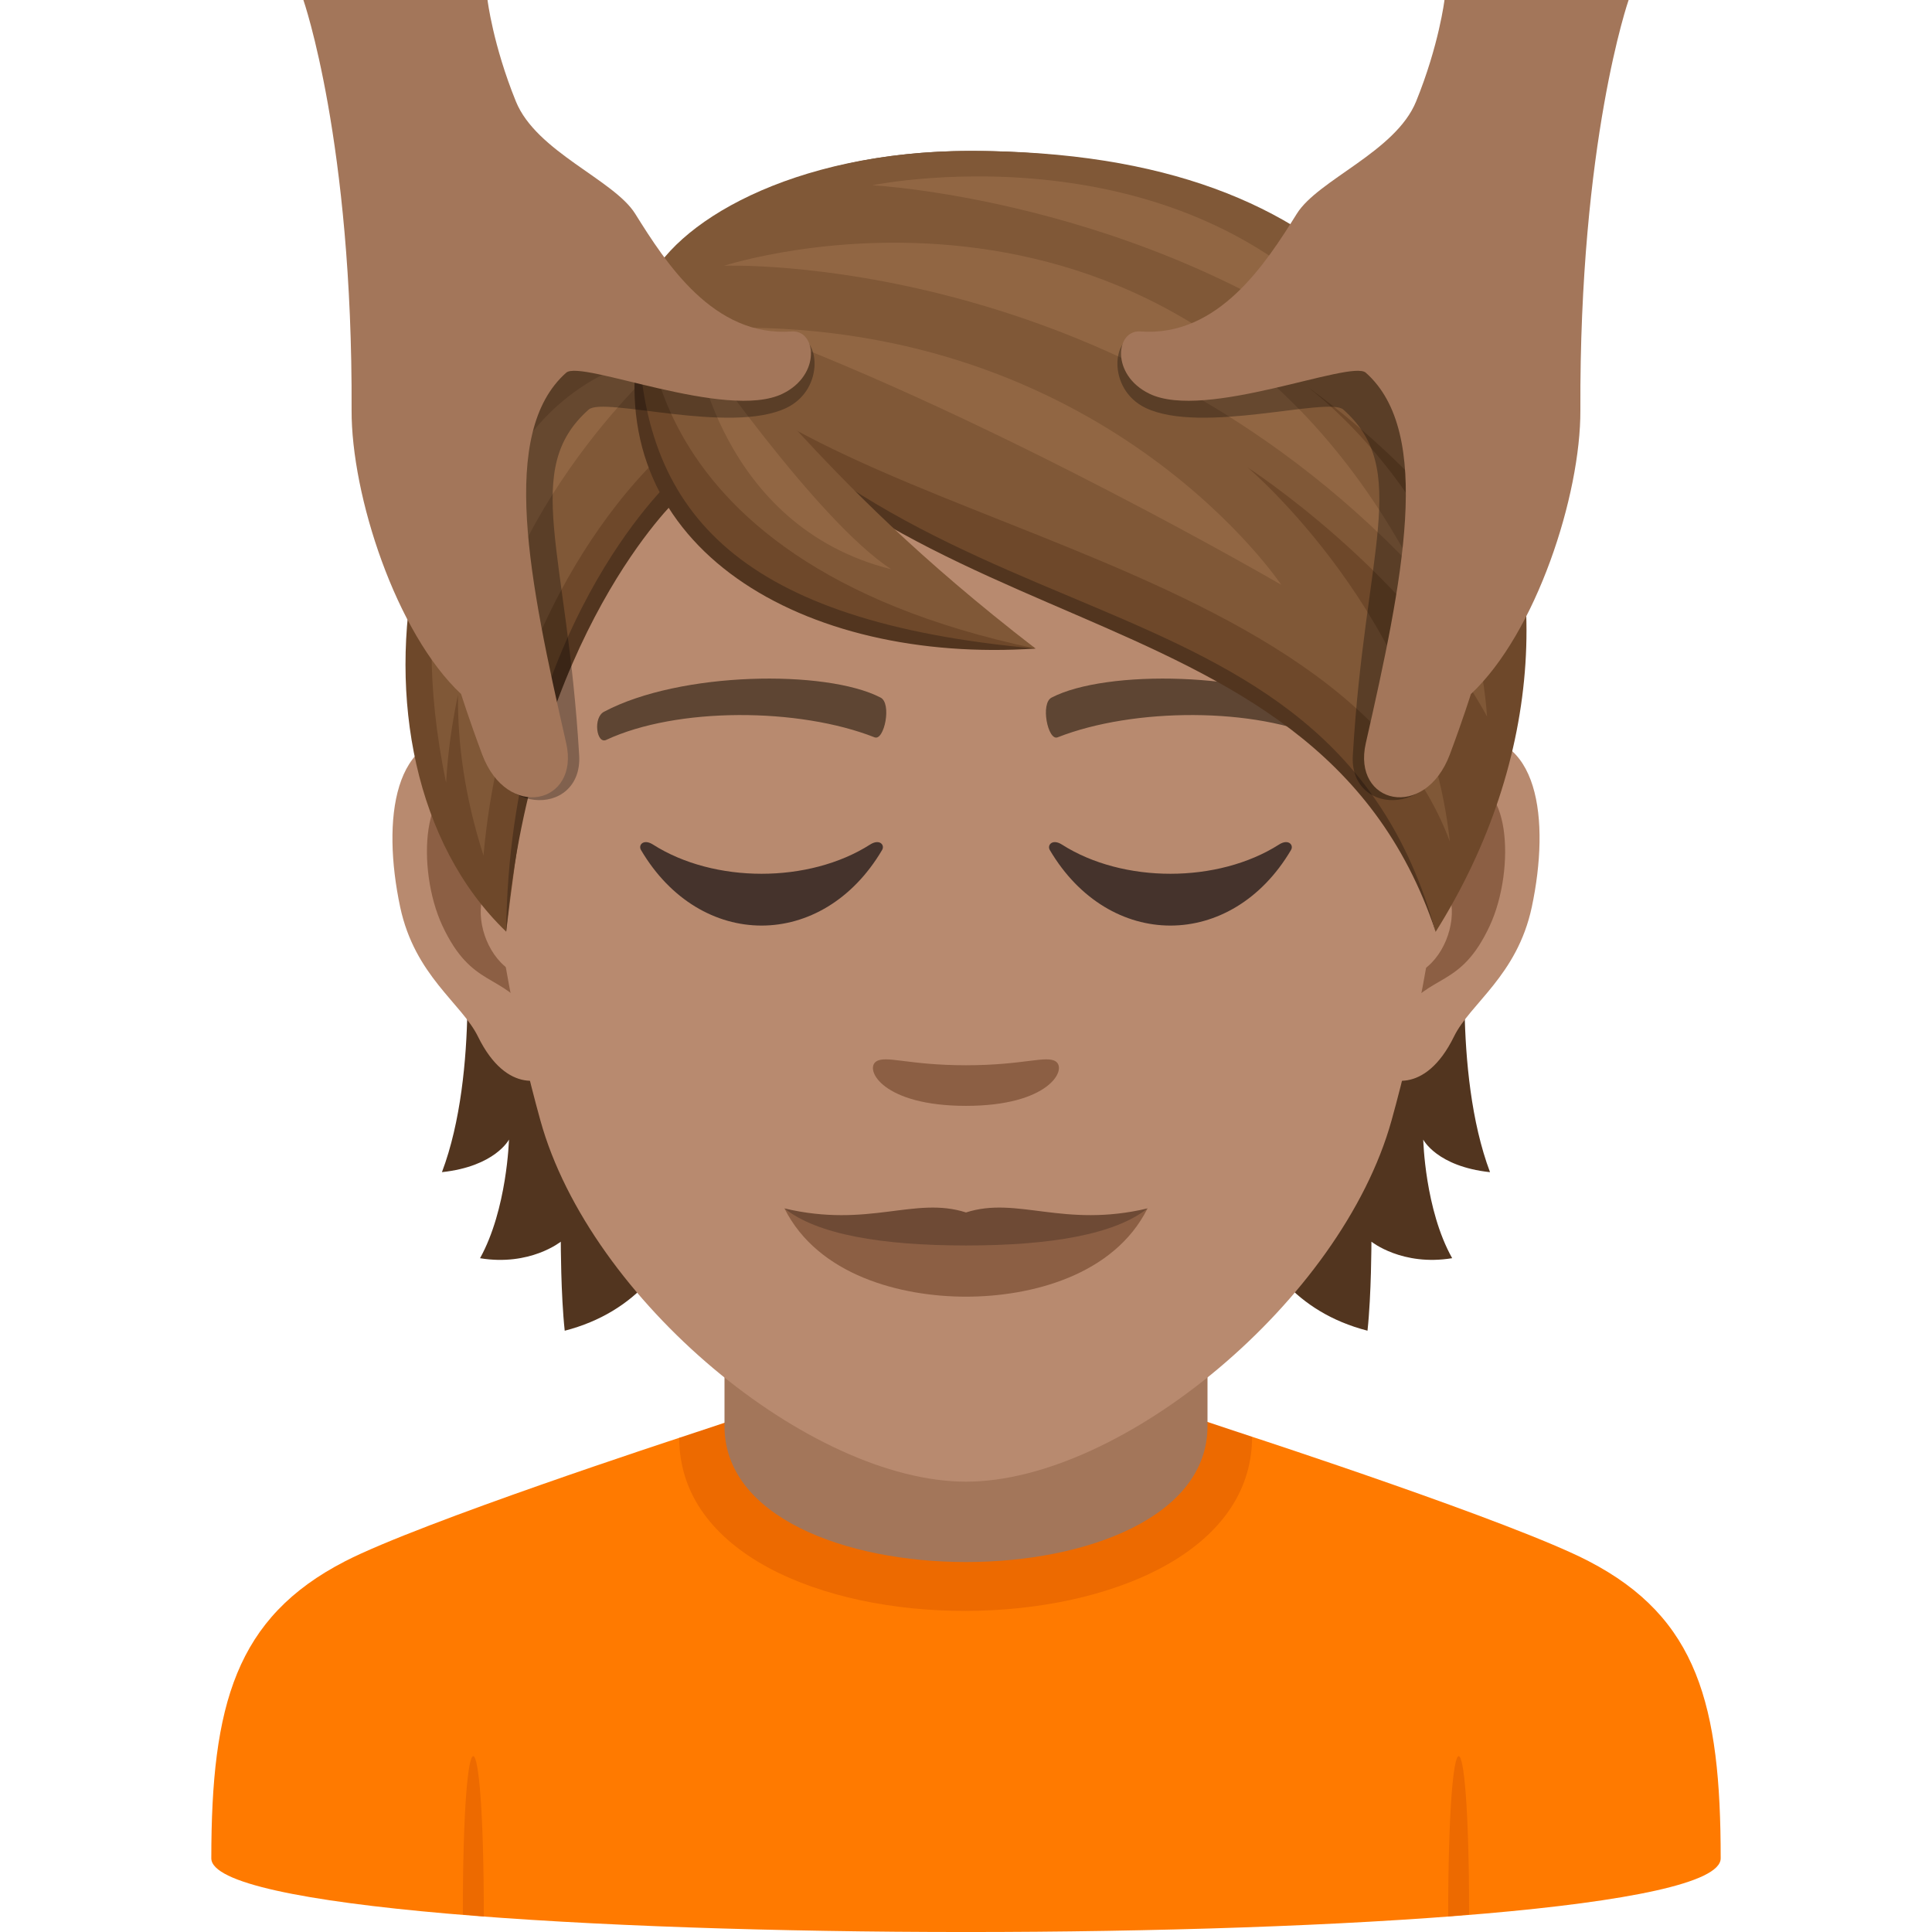 <svg xmlns="http://www.w3.org/2000/svg" xml:space="preserve" style="enable-background:new 0 0 64 64" viewBox="0 0 64 64"><path d="M11.432 51.718C13.934 50.43 22.5 47.63 22.5 47.63l18.977-.035s8.662 2.827 11.148 4.12C56.24 53.588 57 56.477 57 61.56c0 3.254-50 3.254-50 0 0-5.086.807-7.976 4.432-9.842z" style="fill:#ff7a00"/><path d="m16.027 63.483-.695-.066c0-7.034.695-6.968.695.066zm32.639-.066-.693.066c0-7.034.693-7.1.693-.066zM22.5 47.63c0 7.668 18.977 7.633 18.977-.035l-1.707-.567H24.31l-1.81.602z" style="fill:#ed6a00"/><path d="M24 47.243c0 6.002 16 6.002 16 0v-6.64H24v6.64z" style="fill:#a3765a"/><path d="M15.385 30.575s.51 4.933-.745 8.254c1.763-.19 2.22-1.079 2.22-1.079s-.061 2.31-.958 3.93c1.657.273 2.675-.548 2.675-.548s0 1.748.13 2.95c4.826-1.247 4.537-6.864 4.537-6.864l-7.86-6.643zm33.974 8.255c-1.254-3.33-.745-8.255-.745-8.255l-7.851 6.643s-.29 5.617 4.537 6.863c.13-1.2.13-2.949.13-2.949s1.018.821 2.675.547c-.905-1.61-.958-3.929-.958-3.929s.448.89 2.212 1.08z" style="fill:#52351f"/><path d="M48.439 24.427c-2.546.311-4.385 8.831-2.782 11.08.22.313 1.536.814 2.508-1.17.54-1.102 2.09-2.014 2.577-4.286.616-2.903.236-5.928-2.303-5.624zm-32.879 0c2.546.311 4.385 8.831 2.781 11.08-.22.313-1.535.814-2.508-1.17-.54-1.102-2.09-2.014-2.576-4.286-.616-2.903-.228-5.928 2.303-5.624z" style="fill:#b88a6f"/><path d="M48.37 26.06c-.66.213-1.39 1.224-1.778 2.904 2.318-.502 1.74 3.367-.273 3.443.015.388.045.79.09 1.208.974-1.413 1.962-.843 2.942-2.949.874-1.892.669-5.122-.98-4.605zm-30.963 2.896c-.396-1.68-1.118-2.69-1.779-2.895-1.641-.517-1.854 2.713-.973 4.605.98 2.098 1.969 1.536 2.942 2.95.045-.426.076-.821.09-1.217-1.998-.09-2.568-3.906-.28-3.443z" style="fill:#8c5f44"/><path d="M32 8.04c-11.029 0-16.341 8.984-15.68 20.529.137 2.318.783 5.67 1.58 8.543 1.65 5.966 8.947 11.97 14.1 11.97s12.441-6.004 14.098-11.97c.798-2.873 1.444-6.217 1.581-8.543.661-11.545-4.651-20.529-15.68-20.529z" style="fill:#b88a6f"/><path d="M43.985 23.575c-2.523-1.337-7.35-1.398-9.143-.47-.388.181-.13 1.443.19 1.321 2.508-.988 6.551-1.01 8.892.084.312.152.441-.745.061-.935zm-23.971 0c2.523-1.337 7.35-1.398 9.15-.47.388.181.13 1.443-.19 1.321-2.508-.988-6.544-1.01-8.892.084-.32.152-.448-.745-.068-.935z" style="fill:#5e4533"/><path d="M34.979 35.166c-.312-.22-1.057.122-2.98.122s-2.66-.342-2.979-.122c-.38.266.22 1.467 2.98 1.467 2.75 0 3.351-1.201 2.979-1.467z" style="fill:#8c5f44"/><path d="M28.826 27.975c-2.024 1.293-5.17 1.293-7.198 0-.31-.196-.494.015-.394.183 1.967 3.337 6.02 3.337 7.986 0 .1-.168-.084-.379-.394-.183zm13.546 0c-2.028 1.293-5.174 1.293-7.198 0-.31-.196-.493.015-.398.183 1.967 3.337 6.023 3.337 7.99 0 .1-.168-.088-.379-.394-.183z" style="fill:#45332c"/><path d="M32 40.556c-1.982 0-4.226.156-6.014-.526 1.111 2.217 3.852 2.924 6.014 2.924 2.162 0 4.903-.707 6.014-2.924-1.788.681-4.032.526-6.014.526z" style="fill:#8c5f44"/><path d="M32 40.164c-1.703-.547-3.22.528-6.014-.134 1.082.864 3.223 1.228 6.014 1.228 2.79 0 4.932-.364 6.014-1.228-2.794.661-4.311-.413-6.014.134z" style="fill:#6e4a35"/><path d="M21.61 9.765c5.776 5.51 22.968 8.96 25.947 21.098C43.491 18.68 28.541 22.1 21.61 9.765z" style="fill:#52351f"/><path d="M32.167 5C25.456 5 22.104 8.04 21.42 9.484c8.368 12.775 22.55 8.451 26.137 21.386C54.77 19.387 48.781 5 32.167 5z" style="fill:#6e482a"/><path d="M32.167 5C26.19 5 22.25 7.427 21.42 9.484c2.894 7.796 22.76 8.034 26.608 18.394-.81-7.436-6.7-12.394-6.7-12.394s5.297 3.422 7.932 8.251c-.49-6.935-5.959-10.927-5.959-10.927s4.93 3.422 6.559 7.365C48.897 12.178 45.057 5 32.167 5z" style="fill:#805837"/><path d="M46.346 13.013c-5.543-9.338-17.449-6.876-17.449-6.876s9.907.514 17.45 6.876z" style="fill:#916643"/><path d="M46.83 18.825C38.87 3.927 23.99 8.803 23.99 8.803s12.873-.495 22.842 10.022z" style="fill:#916643"/><path d="M24.83 10.855c8.2 3.04 17.613 8.517 17.613 8.517s-5.565-8.359-17.614-8.517z" style="fill:#916643"/><path d="M21.42 9.484c-8.11 1.854-10.725 15.542-4.652 21.379.753-6.225 1.482-10.222 5.617-14.433 0 0 .243-3.7-.965-6.946z" style="fill:#6e482a"/><path d="M22.195 15.952s-5.328 4.94-5.427 14.91c.912-9.88 5.67-14.34 5.67-14.34l-.243-.57z" style="fill:#52351f"/><path d="M21.503 9.765s-9.409 3.215-6.726 16.165c.06-1.043.204-2.01.395-2.919-.018 1.616.223 3.39.844 5.328.813-8.998 6.035-13.39 6.035-13.39l-.548-5.184z" style="fill:#805837"/><path d="M15.71 22.86c1.201-6.725 6.54-11.16 6.54-11.16s-7.423.49-6.54 11.16z" style="fill:#916643"/><path d="M21.42 9.484c-2.212 10.032 8.39 12 12.882 12-8.071-5.593-12.882-12-12.882-12z" style="fill:#6e482a"/><path d="M21.154 11.27c.212 5.745 3.344 9.333 13.148 10.214-7.668.517-14.326-3.313-13.148-10.214z" style="fill:#52351f"/><path d="M21.42 9.484s-1.228 9.034 12.882 12c-7.776-6-9.182-9.465-12.882-12z" style="fill:#805837"/><path d="M29.522 18.857c-2.488-1.625-6.505-7.487-6.505-7.487s.787 6.056 6.505 7.487z" style="fill:#916643"/><path d="M26.328 11.152c-2.59.192-13.892-5.953-13.931 2.955-.012 2.815 3.392 8.487 3.537 10.149.25 2.875 3.37 2.84 3.252.771-.397-6.79-1.928-9.468.314-11.459.496-.44 4.701.84 6.559-.06 1.285-.625 1.09-2.414.27-2.356z" style="opacity:.3"/><path d="M26.223 10.98c-2.59.192-4.166-2.273-5.182-3.9-.705-1.129-3.272-2.049-3.951-3.719C16.328 1.486 16.15 0 16.15 0h-6.1s1.636 4.68 1.597 13.586c-.012 2.814 1.466 7.379 3.628 9.406 0 0 .25.803.694 1.992.828 2.221 3.246 1.657 2.787-.365-1.225-5.383-2.242-10.283 0-12.273.496-.44 5.31 1.6 7.168.697 1.285-.623 1.119-2.121.299-2.063z" style="fill:#a3765a"/><path d="M37.67 11.152c2.592.192 13.894-5.953 13.932 2.955.013 2.815-3.391 8.487-3.536 10.149-.25 2.875-3.373 2.84-3.252.771.395-6.79 1.928-9.468-.314-11.459-.496-.44-4.703.84-6.559-.06-1.285-.625-1.09-2.414-.271-2.356z" style="opacity:.3"/><path d="M37.775 10.98c2.592.192 4.168-2.273 5.184-3.9.703-1.129 3.271-2.049 3.951-3.719.762-1.875.94-3.361.94-3.361h6.1s-1.635 4.68-1.598 13.586c.013 2.814-1.465 7.379-3.627 9.406 0 0-.25.803-.694 1.992-.828 2.221-3.248 1.657-2.787-.365 1.223-5.383 2.242-10.283 0-12.273-.496-.44-5.312 1.6-7.168.697-1.285-.623-1.119-2.121-.3-2.063z" style="fill:#a3765a"/></svg>